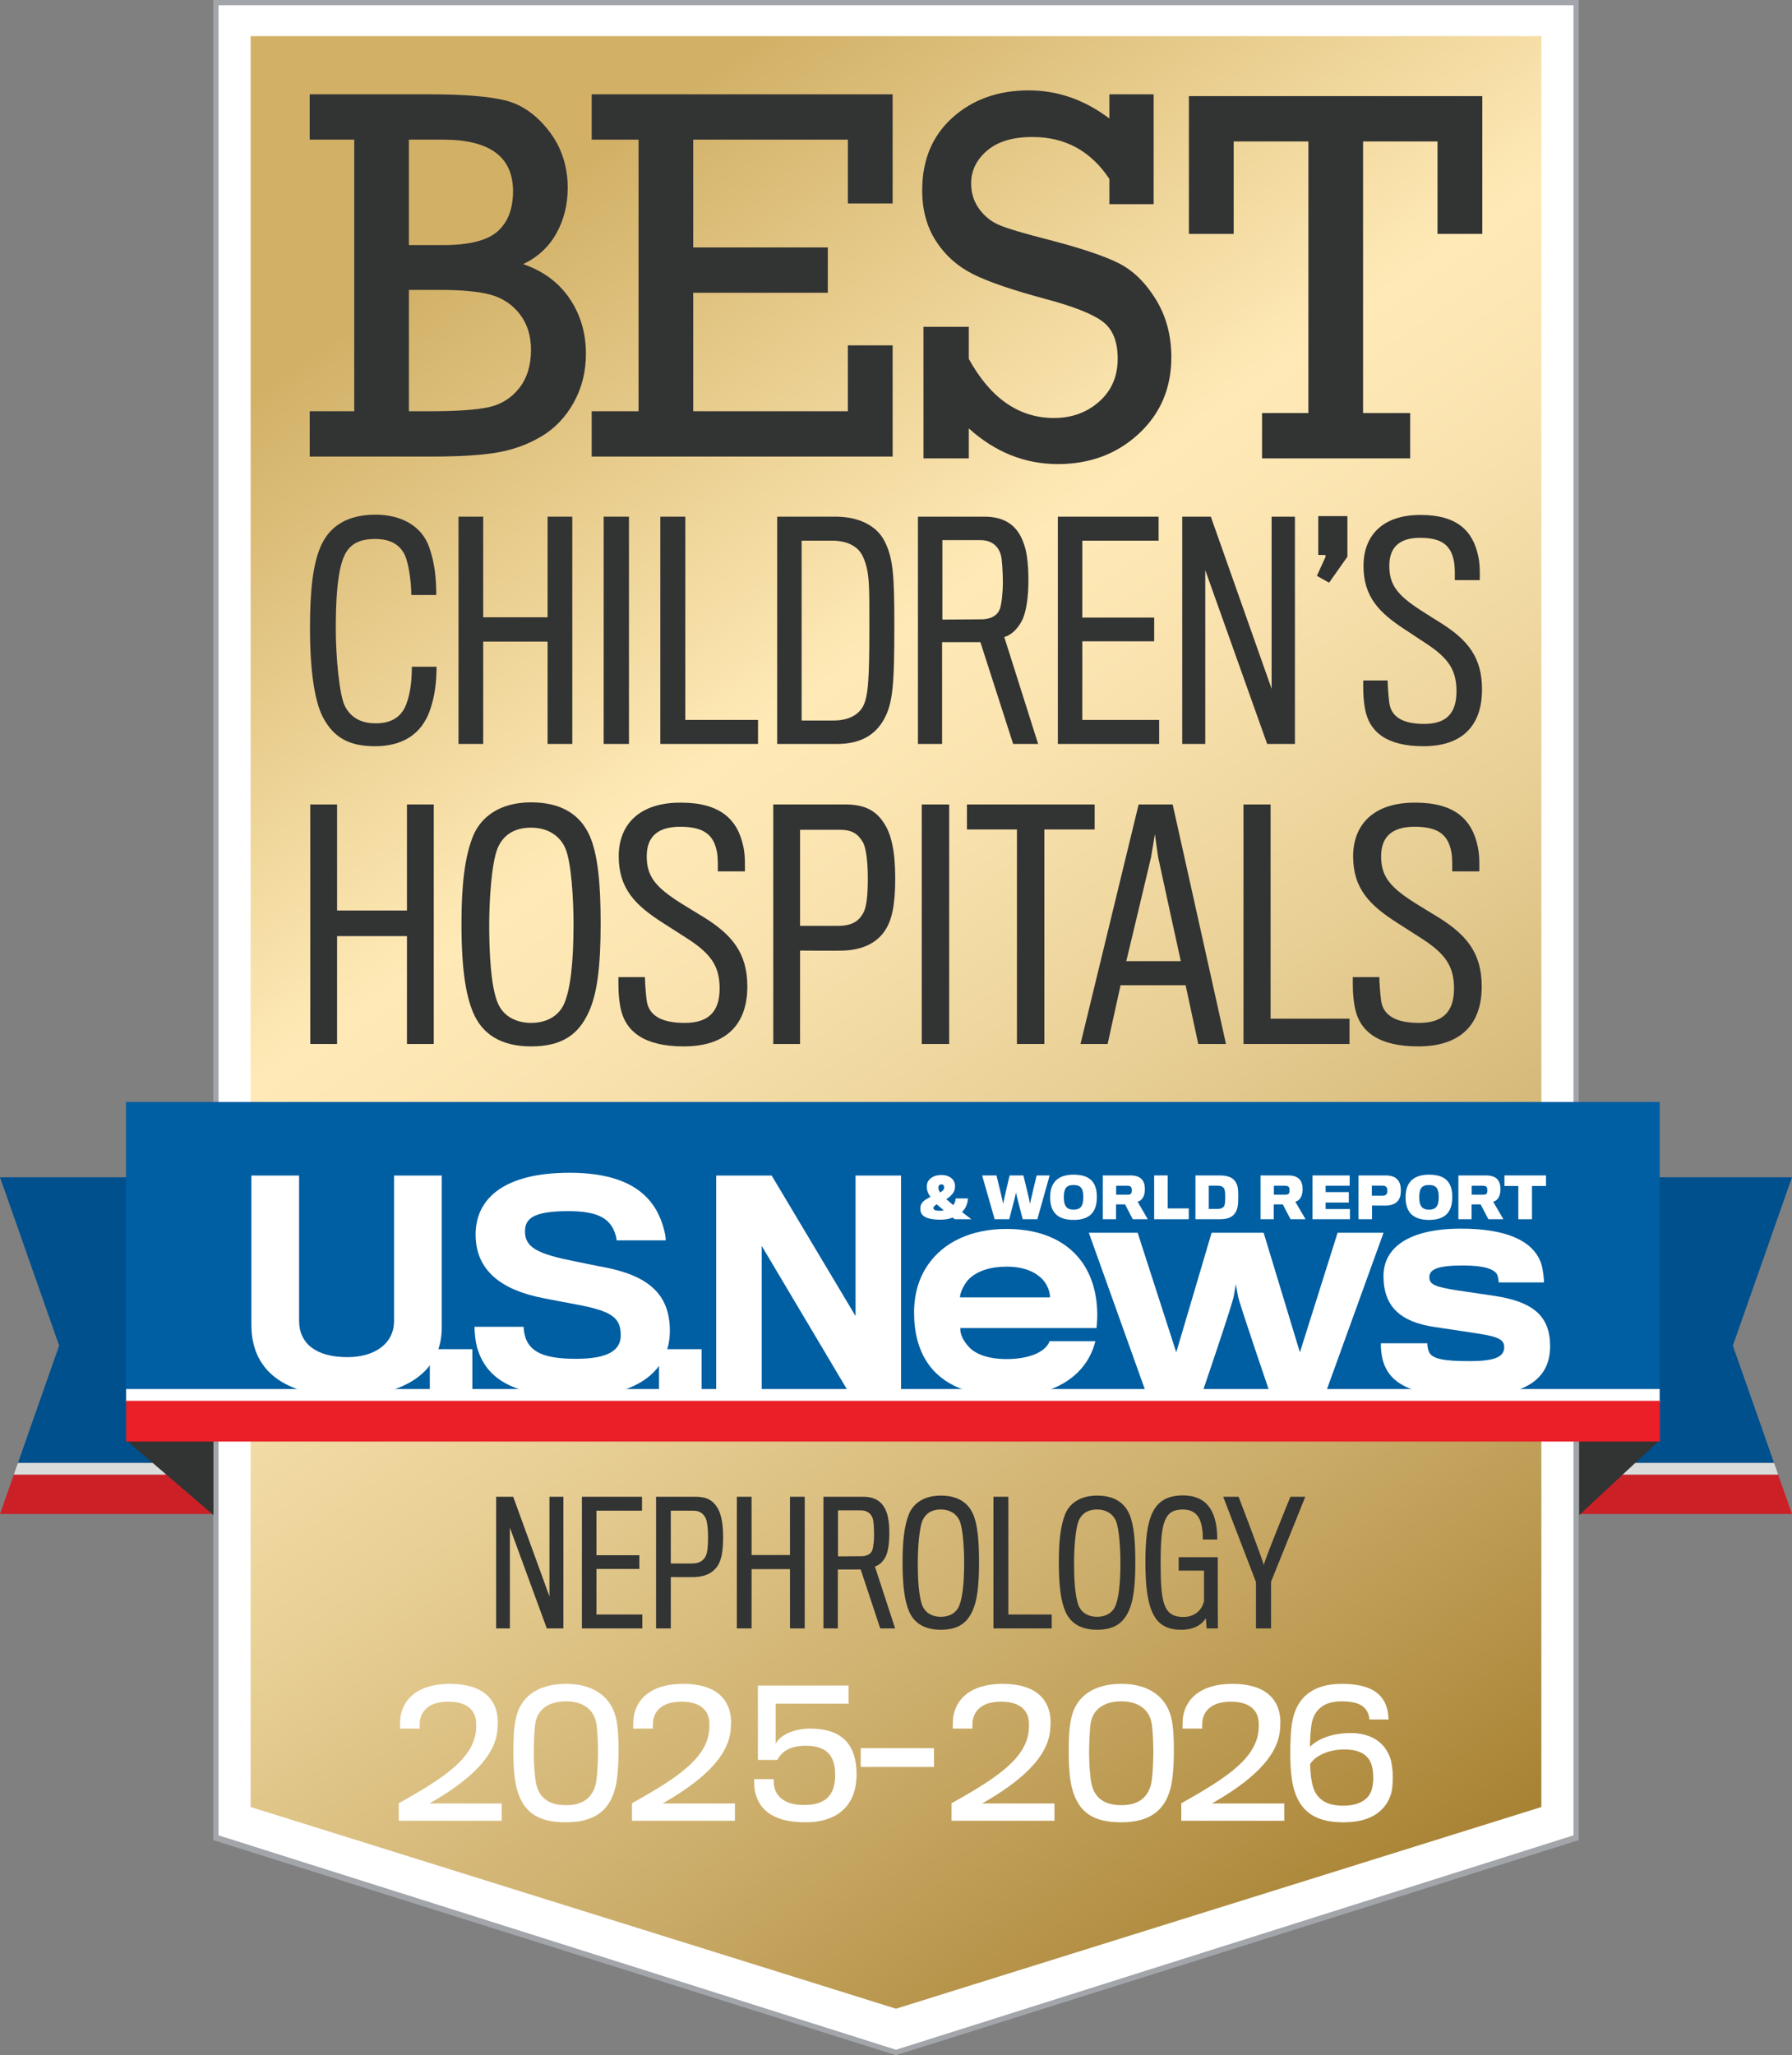 <?xml version="1.0" encoding="UTF-8"?><svg id="Layer_1" xmlns="http://www.w3.org/2000/svg" xmlns:xlink="http://www.w3.org/1999/xlink" viewBox="0 0 627.989 720"><rect x="0" y="0" width="627.989" height="720" fill="#808080" stroke="none"/><defs><style>.cls-1{fill:#a2a5a9;}.cls-2{fill:url(#linear-gradient);}.cls-3{fill:#00508d;}.cls-4{fill:#fff;}.cls-5{fill:#ea1f27;}.cls-6{fill:#cc2027;}.cls-7{fill:#005ea2;}.cls-8{fill:#dadcdc;}.cls-9{fill:#323333;}</style><linearGradient id="linear-gradient" x1="93.845" y1="8.449" x2="534.144" y2="637.261" gradientUnits="userSpaceOnUse"><stop offset=".135" stop-color="#d2b167"/><stop offset=".393" stop-color="#ffeab7"/><stop offset=".476" stop-color="#f9e2ae"/><stop offset=".613" stop-color="#e8cf95"/><stop offset=".785" stop-color="#ceb06e"/><stop offset=".985" stop-color="#aa8537"/><stop offset="1" stop-color="#a78233"/></linearGradient></defs><polygon class="cls-4" points="75.661 .305 75.661 644.304 313.997 719.594 552.328 644.28 552.328 .305 75.661 .305"/><polygon class="cls-2" points="87.835 12.657 87.835 633.053 313.995 703.712 540.154 633.053 540.154 480.438 540.154 12.657 87.835 12.657"/><path class="cls-9" d="M124.134,144.072V48.918h-15.6v-15.874h42.241c11.615,0,20.328.701,26.138,2.099,5.808,1.4,10.932,4.941,15.372,10.628,4.439,5.688,6.66,12.362,6.66,20.025,0,5.901-1.323,11.223-3.968,15.966-2.646,4.744-6.524,8.333-11.632,10.764,7.054,2.433,12.483,6.464,16.284,12.089s5.702,12.057,5.702,19.295c0,6.265-1.414,11.951-4.242,17.06-2.827,5.109-6.583,9.063-11.266,11.861-4.685,2.798-9.808,4.684-15.373,5.656-5.565.974-13.153,1.46-22.762,1.46h-43.153v-15.874h15.6ZM143.292,85.866h11.951c9.124,0,15.494-1.596,19.114-4.79,3.617-3.192,5.427-7.891,5.427-14.094,0-12.043-8.181-18.064-24.542-18.064h-11.951v36.948ZM143.292,144.072h7.207c9.428,0,16.33-.471,20.71-1.414,4.379-.943,7.951-3.161,10.718-6.66,2.767-3.497,4.152-7.983,4.152-13.457,0-4.986-1.323-9.168-3.969-12.544-2.645-3.375-6.051-5.624-10.217-6.751-4.167-1.125-10.052-1.688-17.653-1.688h-10.948v42.513Z"/><path class="cls-9" d="M223.773,144.072V48.918h-16.422v-15.874h105.463v38.227h-15.691v-22.352h-54.192v37.77h47.167v15.874h-47.167v41.509h54.192v-23.08h15.691v38.955h-105.463v-15.874h16.422Z"/><path class="cls-9" d="M323.627,160.573v-46.072h15.876v11.221c7.601,13.808,17.546,20.71,29.833,20.71,6.261,0,11.554-1.916,15.871-5.748s6.479-8.849,6.479-15.053c0-6.021-1.766-10.355-5.293-13.001-3.526-2.645-10.186-5.276-19.98-7.891-11.373-3.04-19.796-5.913-25.27-8.621-5.473-2.706-9.84-6.568-13.092-11.586-3.255-5.018-4.882-10.962-4.882-17.835,0-10.643,3.543-19.143,10.63-25.498,7.083-6.355,15.979-9.535,26.686-9.535,10.156,0,19.582,3.284,28.281,9.854v-8.485h15.51v38.5h-15.51v-8.849c-6.51-9.792-15.479-14.688-26.913-14.688-6.933,0-12.256,1.596-15.966,4.79-3.71,3.192-5.565,7.01-5.565,11.448,0,3.407.944,6.403,2.83,8.987,1.883,2.585,4.287,4.485,7.206,5.702s8.669,2.916,17.245,5.099c11.192,2.912,19.312,5.63,24.359,8.153,5.047,2.527,9.395,6.738,13.044,12.641,3.649,5.901,5.473,12.684,5.473,20.348,0,10.83-3.818,19.773-11.45,26.831-7.635,7.057-17.077,10.585-28.327,10.585-11.557,0-21.958-4.166-31.2-12.498v10.492h-15.876Z"/><path class="cls-9" d="M458.515,144.699V49.545h-26.184v32.387h-15.694v-48.261h102.818v48.261h-15.691v-32.387h-26.092v95.153h16.512v15.874h-51.91v-15.874h16.239Z"/><path class="cls-9" d="M142.612,365.738v-37.787h-24.488v37.787h-9.394v-83.911h9.394v37.152h24.488v-37.152h9.394v83.911h-9.394Z"/><path class="cls-9" d="M206.688,292.909c2.849,6.544,3.799,16.782,3.799,30.504,0,15.093-1.161,24.488-4.117,31.031-3.693,8.233-9.711,12.14-20.266,12.14s-17.204-4.33-20.371-12.032c-2.427-5.912-4.011-14.672-4.011-30.927,0-13.826,1.161-23.433,4.011-30.608,2.744-6.862,9.5-11.928,20.371-11.928,10.66,0,17.31,4.327,20.583,11.821ZM197.716,351.596c2.111-4.857,3.272-13.934,3.272-27.867,0-8.549-.739-21.532-2.85-26.493-1.688-4.011-5.699-7.283-12.032-7.283-6.544,0-10.027,3.168-11.717,7.178-2.11,5.066-2.954,18.049-2.954,26.809,0,9.607.527,21.428,2.954,27.337,2.217,5.385,7.388,7.074,11.717,7.074,5.489,0,9.711-2.429,11.611-6.755Z"/><path class="cls-9" d="M239.625,366.585c-13.722,0-20.689-5.069-22.271-14.038-.739-4.118-.633-7.601-.633-10.239h9.288c0,1.794.316,6.016.633,8.337.845,5.593,5.91,7.706,13.299,7.706,8.127,0,12.244-3.695,12.244-12.032,0-7.813-2.956-12.244-11.821-17.84-1.795-1.159-5.595-3.588-8.233-5.277-9.394-6.016-15.306-11.821-15.306-23.221,0-11.082,7.178-18.892,21.849-18.788,13.51,0,19.844,5.7,21.849,15.516.633,3.063.527,5.912.527,8.552h-9.5c0-1.374.106-4.75-.316-6.862-1.162-6.016-4.646-8.761-12.877-8.761-8.339,0-11.717,3.907-11.717,10.343,0,6.967,2.956,10.766,12.032,16.466,2.533,1.585,6.016,3.695,7.916,4.857,9.711,6.016,15.306,12.348,15.306,24.276,0,13.615-7.706,21.005-22.271,21.005Z"/><path class="cls-9" d="M310.032,326.158c-2.849,4.115-7.494,6.544-14.249,6.859-1.794.107-15.41,0-15.41,0v32.721h-9.394v-83.911h25.227c7.283,0,10.978,2.429,13.72,6.755,2.323,3.588,3.801,9.392,3.801,18.999,0,9.5-1.161,14.881-3.695,18.576ZM302.434,295.126c-1.901-3.272-4.117-4.434-8.233-4.434h-13.828v33.672h13.3c5.277,0,7.493-2.005,8.865-4.538,1.056-1.901,1.584-5.7,1.584-12.032,0-6.547-.739-10.978-1.688-12.667Z"/><path class="cls-9" d="M323.021,365.738v-83.911h9.607v83.911h-9.607Z"/><path class="cls-9" d="M365.984,290.588v75.15h-9.604v-75.15h-17.521v-8.761h44.75v8.761h-17.625Z"/><path class="cls-9" d="M388.153,365.738h-9.5l20.373-83.911h11.925l18.683,83.911h-9.711l-4.434-20.581h-22.798l-4.538,20.581ZM405.886,300.403c-.212-1.055-1.162-8.233-1.162-8.233,0,0-1.159,7.178-1.371,8.233-.316,1.478-8.656,36.309-8.656,36.309h19.106s-7.706-35.147-7.917-36.309Z"/><path class="cls-9" d="M435.762,365.738v-83.911h9.5v75.046h27.655v8.865h-37.155Z"/><path class="cls-9" d="M496.987,366.585c-13.722,0-20.689-5.069-22.271-14.038-.739-4.118-.632-7.601-.632-10.239h9.288c0,1.794.316,6.016.632,8.337.846,5.593,5.912,7.706,13.299,7.706,8.129,0,12.244-3.695,12.244-12.032,0-7.813-2.956-12.244-11.821-17.84-1.794-1.159-5.593-3.588-8.233-5.277-9.392-6.016-15.304-11.821-15.304-23.221,0-11.082,7.178-18.892,21.848-18.788,13.51,0,19.845,5.7,21.851,15.516.632,3.063.527,5.912.527,8.552h-9.5c0-1.374.104-4.75-.316-6.862-1.162-6.016-4.646-8.761-12.879-8.761-8.337,0-11.717,3.907-11.717,10.343,0,6.967,2.956,10.766,12.032,16.466,2.533,1.585,6.016,3.695,7.917,4.857,9.711,6.016,15.304,12.348,15.304,24.276,0,13.615-7.706,21.005-22.271,21.005Z"/><path class="cls-1" d="M74.737,0v644.654l239.257,75.346,239.257-75.346V0H74.737ZM551.415,642.972l-237.42,75.116-237.415-75.116V1.841h474.835v641.131Z"/><polygon class="cls-3" points=".001 412.433 74.351 412.433 74.351 512.529 6.28 512.529 20.725 471.413 .001 412.433"/><polygon class="cls-8" points="74.351 516.638 4.831 516.638 6.28 512.529 74.351 512.529 74.351 516.638"/><polygon class="cls-6" points="74.351 530.395 0 530.395 4.831 516.638 74.351 516.638 74.351 530.395"/><polygon class="cls-3" points="627.986 412.433 553.637 412.433 553.637 512.529 621.712 512.529 607.265 471.413 627.986 412.433"/><polygon class="cls-8" points="553.637 516.638 623.15 516.638 621.712 512.529 553.637 512.529 553.637 516.638"/><polygon class="cls-6" points="553.637 530.395 627.989 530.395 623.15 516.638 553.637 516.638 553.637 530.395"/><polygon class="cls-9" points="74.785 504.476 74.785 530.757 44.033 504.366 74.785 504.476"/><polygon class="cls-9" points="553.44 504.476 553.44 530.757 581.806 504.366 553.44 504.476"/><rect class="cls-7" x="44.145" y="386.05" width="537.462" height="104.863"/><g id="U.S.News"><path class="cls-4" d="M121.349,489.186c-19.044,0-33.255-7.157-33.255-25.054v-52.31h16.72v50.864c0,8.036,6,12.762,16.926,12.762,9.575,0,16.342-4.726,16.342-12.66v-50.965h16.725v53.274c0,16.162-13.918,24.09-33.458,24.09Z"/><path class="cls-4" d="M150.623,488.217v-15.56h14.914v15.56h-14.914Z"/><path class="cls-4" d="M201.865,489.275c-23.113,0-31.426-6.964-34.508-16.636-.785-2.506-1.076-6.28-1.076-7.826h17.213c0,1.358.486,3.674,1.064,4.833,2.127,4.449,7.161,6.385,17.308,6.385,11.605,0,15.669-3.189,15.669-8.218,0-6.29-3.2-8.511-15.566-10.825-2.226-.394-7.837-1.464-11.216-2.138-14.901-2.8-24.079-9.661-24.079-22.334,0-12.97,10.443-21.659,32.875-21.659,19.146,0,28.144,6.671,32.001,16.335.974,2.521,1.748,5.416,1.748,7.351h-17.217c0-.871-.485-2.604-1.06-3.767-2.036-4.256-6.191-6.478-15.86-6.478-12.667,0-15.181,2.8-15.181,7.155,0,5.609,4.545,7.83,17.026,10.343,3.855.768,8.885,1.839,10.629,2.125,15.186,2.907,23.113,9.197,23.113,22.251,0,13.821-10.926,23.104-32.881,23.104Z"/><path class="cls-4" d="M230.945,488.217v-15.56h14.916v15.56h-14.916Z"/><path class="cls-4" d="M297.692,488.217l-30.758-51.741v51.741h-15.952v-76.394h19.435l29.398,49.217v-49.217h15.952v76.394h-18.075Z"/><path class="cls-4" d="M373.619,484.016c-4.925,3.177-11.794,5.121-20.908,5.121-12.505,0-22.643-3.692-28.068-12.297-2.778-4.407-4.315-10.04-4.315-17.112,0-6.457,1.751-12.188,4.919-16.7,5.434-7.887,15.164-12.496,27.464-12.496,12.904,0,21.727,4.707,26.74,11.983,4.201,6.153,5.731,14.247,4.818,22.743h-47.749c0,2.57,1.128,4.517,3.07,6.667,2.371,2.567,6.97,4.198,13.122,4.198,4.615,0,7.991-.816,10.353-1.846,2.965-1.334,4.401-3.171,4.698-4.404h16.093c-1.325,5.434-4.6,10.549-10.236,14.143ZM365.214,448.053c-2.358-2.358-6.253-4.313-12.404-4.313-5.83,0-10.138,1.547-12.904,4.006-1.95,1.742-3.49,5.117-3.49,6.761h31.549c0-1.644-.705-4.303-2.75-6.454Z"/><path class="cls-4" d="M464.46,488.217h-19.359s-11.077-32.38-11.273-34.228c-.11-.718-.73-4.056-.73-4.056,0,0-.607,3.338-.708,3.953-.098,1.95-11.171,34.33-11.171,34.33h-19.482l-20.166-56.351h17.109l13.527,41.899,12.392-41.899h18.234l12.708,41.899,13.208-41.899h16.102l-20.39,56.351Z"/><path class="cls-4" d="M514.952,489.235c-19.062,0-28.071-3.79-30.442-13.014-.506-2.248-.604-3.787-.604-5.63h16.29c0,.718.101,1.742.509,2.87,1.03,2.662,5.33,3.379,14.247,3.379,9.319,0,12.187-1.638,12.187-4.916,0-3.186-3.385-3.891-11.684-5.124-2.15-.307-8.905-1.329-12.285-1.848-12.398-1.736-18.341-7.162-18.341-17.933,0-10.028,9.006-16.587,27.154-16.587,15.456,0,25.201,3.997,28.065,12.082.721,2.162,1.03,5.638,1.03,6.765h-15.885c0-.612-.209-2.349-.715-3.068-1.131-1.535-4.1-2.877-11.883-2.877-9.022,0-11.69,1.448-11.69,4.102,0,2.463,1.748,3.378,9.739,4.614,3.281.503,11.169,1.636,13.107,1.94,13.527,2.055,19.473,7.069,19.473,17.625,0,11.678-8.81,17.62-28.274,17.62Z"/></g><g id="_World_Report"><path class="cls-4" d="M334.061,422.18c.506-.641.791-1.456.834-2.333h4.309c-.077,1.927-.856,3.588-2.082,4.762,1.015.756,2.177,1.651,3.29,2.528h-5.845c-.255-.181-.506-.389-.714-.582-1.19.497-2.766.734-4.226.734-3.655,0-6.937-.658-7.078-3.479-.015-.233,0-.597,0-.796.043-1.743,1.702-2.829,3.514-3.688-.889-1.26-1.233-2.314-1.257-3.244v-.779c.089-1.886,1.938-3.669,5.14-3.669,2.919,0,4.621,1.69,4.729,3.55.024.139,0,.567,0,.669-.043,1.944-1.533,3.3-3.067,4.247.687.567,1.576,1.349,2.453,2.081ZM327.112,423.151c0,.741.693,1.018,2.297,1.018.432,0,.96-.047,1.34-.146-.877-.762-1.797-1.472-2.441-2.119-.699.396-1.196.819-1.196,1.247ZM330.871,416.181v-.31c-.024-.509-.263-.955-.972-.955-.681,0-.972.464-1.04,1.009-.012.12-.012.287,0,.413.031.422.245.909.629,1.412.782-.465,1.334-.972,1.383-1.569Z"/><path class="cls-4" d="M363.53,427.137h-5.133s-2.294-8.844-2.352-9.341c-.024.514-2.376,9.341-2.376,9.341h-5.1l-4.392-15.349h5.026s2.343,9.483,2.343,9.966c0-.483,2.269-9.966,2.269-9.966h4.83s2.333,9.483,2.333,9.966c0-.483,2.303-9.966,2.303-9.966h4.557l-4.309,15.349Z"/><path class="cls-4" d="M384.383,419.327c0,5.393-2.57,8.044-8.182,8.044-5.636,0-8.194-2.742-8.194-7.985,0-4.896,2.515-7.869,8.194-7.869,5.79,0,8.182,2.683,8.182,7.811ZM379.636,419.44c0-3.042-.834-4.296-3.434-4.296-2.508,0-3.398,1.207-3.398,4.296,0,3.25,1.178,4.332,3.422,4.332,2.153,0,3.41-.911,3.41-4.332Z"/><path class="cls-4" d="M400.538,419.538c-.485.819-1.178,1.302-1.883,1.458l3.585,6.141h-5.271l-2.699-5.192h-3.177v5.192h-4.625v-15.349h9.712c2.046,0,3.376.586,4.149,1.614.601.771.883,1.805.883,3.24,0,1.237-.264,2.217-.675,2.896ZM396.459,416.044c-.227-.492-.681-.644-1.356-.644h-3.959v3.136h4.057c.577,0,1.073-.137,1.245-.511.126-.276.178-.689.178-.992,0-.347-.037-.759-.165-.989Z"/><path class="cls-4" d="M404.466,427.137v-15.349h4.75v11.558h7.372v3.792h-12.122Z"/><path class="cls-4" d="M427.579,427.137h-8.648v-15.349h8.427c2.772,0,4.495.682,5.449,2.001.941,1.303,1.125,2.582,1.125,5.379,0,3.269-.233,4.471-1.083,5.751-.923,1.417-2.505,2.218-5.271,2.218ZM429.373,419.167c0-1.101-.113-2.525-.488-2.956-.595-.659-1.159-.831-2.318-.831h-2.965v8.14h2.965c1.199,0,1.831-.259,2.358-.874.402-.491.448-2.231.448-3.479Z"/><path class="cls-4" d="M455.816,419.538c-.475.819-1.184,1.302-1.895,1.458l3.6,6.141h-5.269l-2.705-5.192h-3.174v5.192h-4.625v-15.349h9.712c2.045,0,3.373.586,4.146,1.614.601.771.889,1.805.889,3.24,0,1.237-.276,2.217-.681,2.896ZM451.75,416.044c-.239-.492-.705-.644-1.38-.644h-3.95v3.136h4.054c.571,0,1.086-.137,1.251-.511.122-.276.172-.689.172-.992,0-.347-.031-.759-.147-.989Z"/><path class="cls-4" d="M459.934,427.137v-15.349h13.048v3.612h-8.427v2.23h8.117v3.652h-8.117v2.279h8.516v3.577h-13.137Z"/><path class="cls-4" d="M489.788,420.8c-.889,1.035-2.361,1.522-4.244,1.559-.577.011-4.735-.028-4.735-.028v4.805h-4.729v-15.349h9.445c1.856,0,3.177.409,4.008,1.28.902.777,1.383,2.102,1.383,4.005,0,1.706-.368,2.913-1.128,3.727ZM485.985,416.082c-.264-.487-.708-.721-1.484-.721h-3.751v3.536h3.689c.902,0,1.337-.294,1.561-.717.15-.276.19-.566.19-1.015,0-.479-.065-.874-.206-1.083Z"/><path class="cls-4" d="M508.941,419.327c0,5.393-2.564,8.044-8.175,8.044-5.643,0-8.203-2.742-8.203-7.985,0-4.896,2.512-7.869,8.203-7.869,5.784,0,8.175,2.683,8.175,7.811ZM504.191,419.44c0-3.042-.825-4.296-3.425-4.296-2.521,0-3.404,1.207-3.404,4.296,0,3.25,1.165,4.332,3.41,4.332,2.165,0,3.419-.911,3.419-4.332Z"/><path class="cls-4" d="M525.164,419.538c-.491.819-1.184,1.302-1.901,1.458l3.582,6.141h-5.256l-2.705-5.192h-3.174v5.192h-4.633v-15.349h9.712c2.042,0,3.383.586,4.155,1.614.595.771.889,1.805.889,3.24,0,1.237-.276,2.217-.669,2.896ZM521.079,416.044c-.233-.492-.699-.644-1.374-.644h-3.959v3.136h4.051c.582,0,1.098-.137,1.263-.511.111-.276.166-.689.166-.992,0-.347-.034-.759-.147-.989Z"/><path class="cls-4" d="M536.872,415.486v11.651h-4.787v-11.651h-4.867v-3.698h14.56v3.698h-4.907Z"/></g><rect class="cls-4" x="44.182" y="486.623" width="537.425" height="4.937"/><rect class="cls-5" x="44.198" y="490.746" width="537.462" height="14.269"/><path class="cls-9" d="M150.747,248.607c-2.918,8.612-9.727,12.815-19.261,12.815-8.755,0-14.201-2.703-18.089-9.713-3.698-6.611-4.767-19.83-4.767-31.345,0-14.022,1.069-22.935,3.89-29.244,3.211-7.11,9.629-10.814,19.064-10.814,9.629,0,16.437,4.405,18.868,11.515,1.849,5.31,2.431,10.516,2.431,16.625h-8.749c0-4.006-.78-10.715-2.239-13.92-1.752-3.805-5.252-5.708-10.409-5.708-5.447,0-8.95,1.703-10.893,6.009-2.431,5.509-2.918,15.623-2.918,25.637,0,9.714,1.264,22.934,3.113,26.739,2.334,4.807,6.616,6.208,10.893,6.208,4.862,0,8.852-1.8,10.698-6.709,1.657-4.406,1.946-9.312,1.946-13.119h8.657c0,5.308-.585,10.216-2.236,15.024Z"/><path class="cls-9" d="M191.9,260.621v-35.851h-22.567v35.851h-8.657v-79.614h8.657v35.249h22.567v-35.249h8.654v79.614h-8.654Z"/><path class="cls-9" d="M211.557,260.621v-79.614h8.852v79.614h-8.852Z"/><path class="cls-9" d="M231.404,260.621v-79.614h8.755v71.203h25.482v8.411h-34.237Z"/><path class="cls-9" d="M293.374,260.621h-21.013v-79.614h20.428c8.557,0,14.686,3.405,17.312,8.811,2.918,5.91,3.311,11.918,3.311,29.544,0,20.329-.49,27.139-3.701,32.747-2.821,5.007-7.683,8.511-16.337,8.511ZM304.657,219.363c0-13.62.192-19.027-2.242-24.337-1.749-3.905-5.931-5.608-10.698-5.608h-10.793v62.994h11.283c4.57,0,8.362-1.602,10.208-4.909,1.946-3.605,2.242-10.415,2.242-28.139Z"/><path class="cls-9" d="M358.454,216.758c-1.462,3.205-3.893,5.709-6.519,6.409l11.865,37.454h-8.755l-11.472-35.65h-13.428v35.65h-8.459v-79.614h23.246c7.585,0,11.576,3.405,13.617,8.811,1.17,2.804,1.852,7.21,1.852,13.32,0,6.21-.78,10.817-1.947,13.62ZM350.768,194.527c-.877-3.205-3.211-5.308-7.293-5.308h-13.23v27.84s13.714-.099,14.198-.099c3.211-.201,5.157-1.503,5.937-3.605.679-1.802,1.066-6.31,1.066-9.213,0-3.506-.289-8.412-.679-9.614Z"/><path class="cls-9" d="M370.718,260.621v-79.614h35.306v8.41h-26.746v26.941h25.193v8.31h-25.193v27.541h26.944v8.411h-35.504Z"/><path class="cls-9" d="M444.065,260.621l-21.689-60.887v60.887h-8.075v-79.614h10.019l21.302,60.287v-60.287h8.173v79.614h-9.73Z"/><path class="cls-9" d="M461.974,180.806h10.211v14.22l-6.418,9.114-4.28-2.403,3.11-6.81-.192-.501h-2.431v-13.62Z"/><path class="cls-9" d="M498.837,261.422c-12.645,0-19.063-4.807-20.523-13.318-.682-3.905-.585-7.21-.585-9.714h8.563c0,1.703.289,5.708.582,7.911.777,5.309,5.45,7.311,12.258,7.311,7.488,0,11.28-3.505,11.28-11.416,0-7.41-2.724-11.617-10.893-16.925-1.654-1.101-5.154-3.406-7.588-5.008-8.657-5.707-14.104-11.216-14.104-22.032,0-10.514,6.613-17.924,20.136-17.823,12.45,0,18.283,5.407,20.129,14.719.585,2.905.487,5.608.487,8.112h-8.752c0-1.301.1-4.505-.289-6.51-1.069-5.709-4.28-8.312-11.868-8.312-7.683,0-10.796,3.706-10.796,9.813,0,6.611,2.723,10.216,11.088,15.623,2.333,1.504,5.544,3.506,7.296,4.608,8.947,5.709,14.101,11.717,14.101,23.033,0,12.919-7.097,19.928-20.523,19.928Z"/><path class="cls-4" d="M139.74,637.867v-6.123c16.147-9.066,26.953-16.089,27.134-26.714v-1.262c-.061-4.382-2.941-7.624-9.785-7.624-6.605,0-9.487,3.123-9.966,6.904-.061.601-.061,1.801-.061,2.522h-6.902c0-1.021.058-2.642.12-3.723.84-6.243,5.703-11.947,17.411-11.947,12.066,0,16.448,5.944,16.748,12.607.058.721,0,1.921-.061,2.701-.359,10.686-11.465,19.511-23.893,26.594h25.334v6.064h-36.079Z"/><path class="cls-4" d="M215.871,601.906c.779,3.243.898,7.505.898,12.247,0,3.963-.42,9.786-1.26,12.607-2.162,7.985-7.804,11.646-17.169,11.646-9.726,0-14.948-3.361-17.23-11.766-.902-3.181-1.202-8.524-1.202-12.548,0-4.682.061-8.284.902-12.187,1.561-7.324,7.503-12.006,17.589-12.006,10.147,0,15.908,5.102,17.472,12.006ZM208.904,603.407c-.898-4.501-4.56-7.384-10.564-7.384-6.123,0-9.846,2.882-10.686,7.384-.42,2.281-.601,7.865-.601,10.746,0,3.782.359,8.825.902,11.047,1.199,4.923,4.682,7.204,10.444,7.204,5.703,0,9.067-2.462,10.327-7.204.54-2.041.84-7.864.84-11.106,0-3.062-.181-8.465-.662-10.686Z"/><path class="cls-4" d="M221.461,637.867v-6.123c16.15-9.066,26.956-16.089,27.134-26.714v-1.262c-.058-4.382-2.941-7.624-9.785-7.624-6.602,0-9.484,3.123-9.966,6.904-.058.601-.058,1.801-.058,2.522h-6.905c0-1.021.061-2.642.12-3.723.84-6.243,5.703-11.947,17.411-11.947,12.066,0,16.448,5.944,16.748,12.607.061.721,0,1.921-.058,2.701-.362,10.686-11.468,19.511-23.893,26.594h25.334v6.064h-36.082Z"/><path class="cls-4" d="M264.516,627.181c-.181-1.02-.239-2.701-.239-3.902h6.841c0,.9.061,1.981.242,2.821,1.021,4.324,5.102,6.245,10.324,6.245,7.565,0,10.987-3.302,10.987-10.567,0-6.363-2.64-10.205-10.324-10.205-3.965,0-8.046,1.141-9.907,4.983h-6.844v-26.055h31.758v6.363h-25.515v13.989c1.803-3.362,6.905-5.283,12.069-5.283,11.947,0,16.267,6.424,16.267,16.029,0,11.286-7.083,16.808-17.889,16.808-10.567,0-16.448-3.842-17.77-11.226Z"/><path class="cls-4" d="M301.625,619.016v-6.603h25.693v6.603h-25.693Z"/><path class="cls-4" d="M333.45,637.867v-6.123c16.147-9.066,26.953-16.089,27.134-26.714v-1.262c-.061-4.382-2.941-7.624-9.785-7.624-6.605,0-9.487,3.123-9.966,6.904-.061.601-.061,1.801-.061,2.522h-6.902c0-1.021.058-2.642.12-3.723.84-6.243,5.703-11.947,17.411-11.947,12.066,0,16.448,5.944,16.748,12.607.058.721,0,1.921-.061,2.701-.359,10.686-11.465,19.511-23.893,26.594h25.334v6.064h-36.079Z"/><path class="cls-4" d="M410.483,601.906c.779,3.243.898,7.505.898,12.247,0,3.963-.42,9.786-1.26,12.607-2.162,7.985-7.804,11.646-17.169,11.646-9.726,0-14.948-3.361-17.23-11.766-.902-3.181-1.202-8.524-1.202-12.548,0-4.682.061-8.284.902-12.187,1.561-7.324,7.503-12.006,17.589-12.006,10.147,0,15.908,5.102,17.472,12.006ZM403.516,603.407c-.898-4.501-4.56-7.384-10.564-7.384-6.123,0-9.846,2.882-10.686,7.384-.42,2.281-.601,7.865-.601,10.746,0,3.782.359,8.825.902,11.047,1.199,4.923,4.682,7.204,10.444,7.204,5.703,0,9.067-2.462,10.327-7.204.54-2.041.84-7.864.84-11.106,0-3.062-.181-8.465-.662-10.686Z"/><path class="cls-4" d="M413.973,637.867v-6.123c16.15-9.066,26.956-16.089,27.134-26.714v-1.262c-.058-4.382-2.941-7.624-9.785-7.624-6.602,0-9.484,3.123-9.966,6.904-.058.601-.058,1.801-.058,2.522h-6.905c0-1.021.061-2.642.12-3.723.84-6.243,5.703-11.947,17.411-11.947,12.066,0,16.448,5.944,16.748,12.607.061.721,0,1.921-.058,2.701-.362,10.686-11.468,19.511-23.893,26.594h25.334v6.064h-36.082Z"/><path class="cls-4" d="M470.832,638.407c-8.524,0-14.709-2.701-17.291-11.286-1.021-3.241-1.38-8.285-1.38-13.027,0-4.143.181-8.405.84-11.586,1.499-7.444,6.725-12.607,17.11-12.607,10.024,0,14.467,3.302,15.97,8.646.297,1.079.478,2.701.54,3.842h-6.725c-.061-.541-.12-1.2-.362-1.801-1.018-3.002-3.661-4.563-9.484-4.563-6.424,0-9.846,3.302-10.505,8.524-.3,2.281-.481,4.623-.481,7.445,2.162-2.402,7.326-4.863,14.17-4.863,7.503,0,12.186,3.482,13.986,8.885,1.021,2.942,1.322,9.725,0,13.207-2.22,5.884-7.623,9.185-16.387,9.185ZM480.617,618.176c-1.082-3.183-3.784-5.283-9.484-5.283-7.387,0-11.287,3.601-12.008,5.162.061,2.763.3,4.923.721,6.784,1.199,5.703,5.222,7.744,10.867,7.744,5.403,0,8.702-2.041,9.843-5.162.902-2.582.902-6.603.061-9.245Z"/><path class="cls-9" d="M191.625,570.484l-12.937-35.277v35.277h-4.817v-46.127h5.976l12.707,34.929v-34.929h4.875v46.127h-5.805Z"/><path class="cls-9" d="M203.921,570.484v-46.127h21.063v4.874h-15.957v15.608h15.028v4.816h-15.028v15.956h16.074v4.874h-21.179Z"/><path class="cls-9" d="M251.379,548.727c-1.567,2.263-4.121,3.597-7.835,3.77-.984.058-8.469,0-8.469,0v17.987h-5.164v-46.127h13.866c4.005,0,6.035,1.335,7.543,3.713,1.276,1.973,2.088,5.164,2.088,10.444,0,5.222-.638,8.181-2.03,10.212ZM247.203,531.668c-1.046-1.8-2.263-2.438-4.526-2.438h-7.601v18.509h7.31c2.901,0,4.118-1.102,4.872-2.494.583-1.044.871-3.134.871-6.614,0-3.598-.405-6.035-.926-6.962Z"/><path class="cls-9" d="M276.845,570.484v-20.771h-13.461v20.771h-5.164v-46.127h5.164v20.423h13.461v-20.423h5.164v46.127h-5.164Z"/><path class="cls-9" d="M310.493,545.07c-.871,1.857-2.321,3.309-3.888,3.713l7.08,21.701h-5.222l-6.847-20.655h-8.006v20.655h-5.047v-46.127h13.866c4.526,0,6.905,1.973,8.123,5.105.696,1.625,1.104,4.178,1.104,7.718,0,3.597-.466,6.266-1.162,7.89ZM305.908,532.19c-.521-1.857-1.913-3.076-4.351-3.076h-7.89v16.131s8.181-.058,8.472-.058c1.913-.117,3.072-.871,3.539-2.088.405-1.044.638-3.655.638-5.339,0-2.03-.175-4.874-.408-5.57Z"/><path class="cls-9" d="M341.009,530.45c1.564,3.597,2.088,9.225,2.088,16.768,0,8.296-.638,13.46-2.263,17.058-2.03,4.526-5.339,6.672-11.14,6.672s-9.457-2.379-11.198-6.614c-1.334-3.25-2.205-8.066-2.205-17.001,0-7.6.638-12.88,2.205-16.825,1.509-3.772,5.222-6.557,11.198-6.557,5.86,0,9.515,2.379,11.315,6.499ZM336.075,562.709c1.162-2.669,1.8-7.658,1.8-15.318,0-4.699-.408-11.836-1.567-14.564-.929-2.205-3.134-4.003-6.614-4.003-3.597,0-5.513,1.74-6.442,3.946-1.159,2.784-1.622,9.921-1.622,14.737,0,5.28.288,11.778,1.622,15.027,1.22,2.959,4.063,3.888,6.442,3.888,3.017,0,5.339-1.334,6.381-3.713Z"/><path class="cls-9" d="M348.138,570.484v-46.127h5.222v41.253h15.203v4.874h-20.425Z"/><path class="cls-9" d="M395.771,530.45c1.564,3.597,2.088,9.225,2.088,16.768,0,8.296-.638,13.46-2.263,17.058-2.03,4.526-5.339,6.672-11.14,6.672s-9.457-2.379-11.198-6.614c-1.334-3.25-2.205-8.066-2.205-17.001,0-7.6.638-12.88,2.205-16.825,1.509-3.772,5.222-6.557,11.198-6.557,5.86,0,9.515,2.379,11.315,6.499ZM390.837,562.709c1.162-2.669,1.8-7.658,1.8-15.318,0-4.699-.408-11.836-1.567-14.564-.929-2.205-3.134-4.003-6.614-4.003-3.597,0-5.513,1.74-6.442,3.946-1.159,2.784-1.622,9.921-1.622,14.737,0,5.28.288,11.778,1.622,15.027,1.22,2.959,4.063,3.888,6.442,3.888,3.017,0,5.339-1.334,6.381-3.713Z"/><path class="cls-9" d="M422.859,570.484l-.288-3.597c-1.162,1.972-3.772,4.061-8.589,4.061-8.877,0-12.59-5.57-12.59-23.499,0-15.549,2.321-23.557,13.173-23.557,9.573,0,12.008,7.253,12.008,15.434h-5.047c0-5.802-1.217-10.502-6.961-10.502-6.501,0-7.835,4.236-7.835,18.742,0,13.866.987,18.915,7.948,18.915,4.121,0,6.559-2.496,7.255-5.57v-10.675h-8.877v-4.701h13.691v13.635c0,5.455.058,11.257.058,11.315h-3.946Z"/><path class="cls-9" d="M445.427,554.122v16.362h-5.28v-16.246l-11.49-29.882h5.397s8.761,22.803,8.819,24.022c0-1.219,9.34-24.022,9.34-24.022h5.222l-12.008,29.765Z"/></svg>